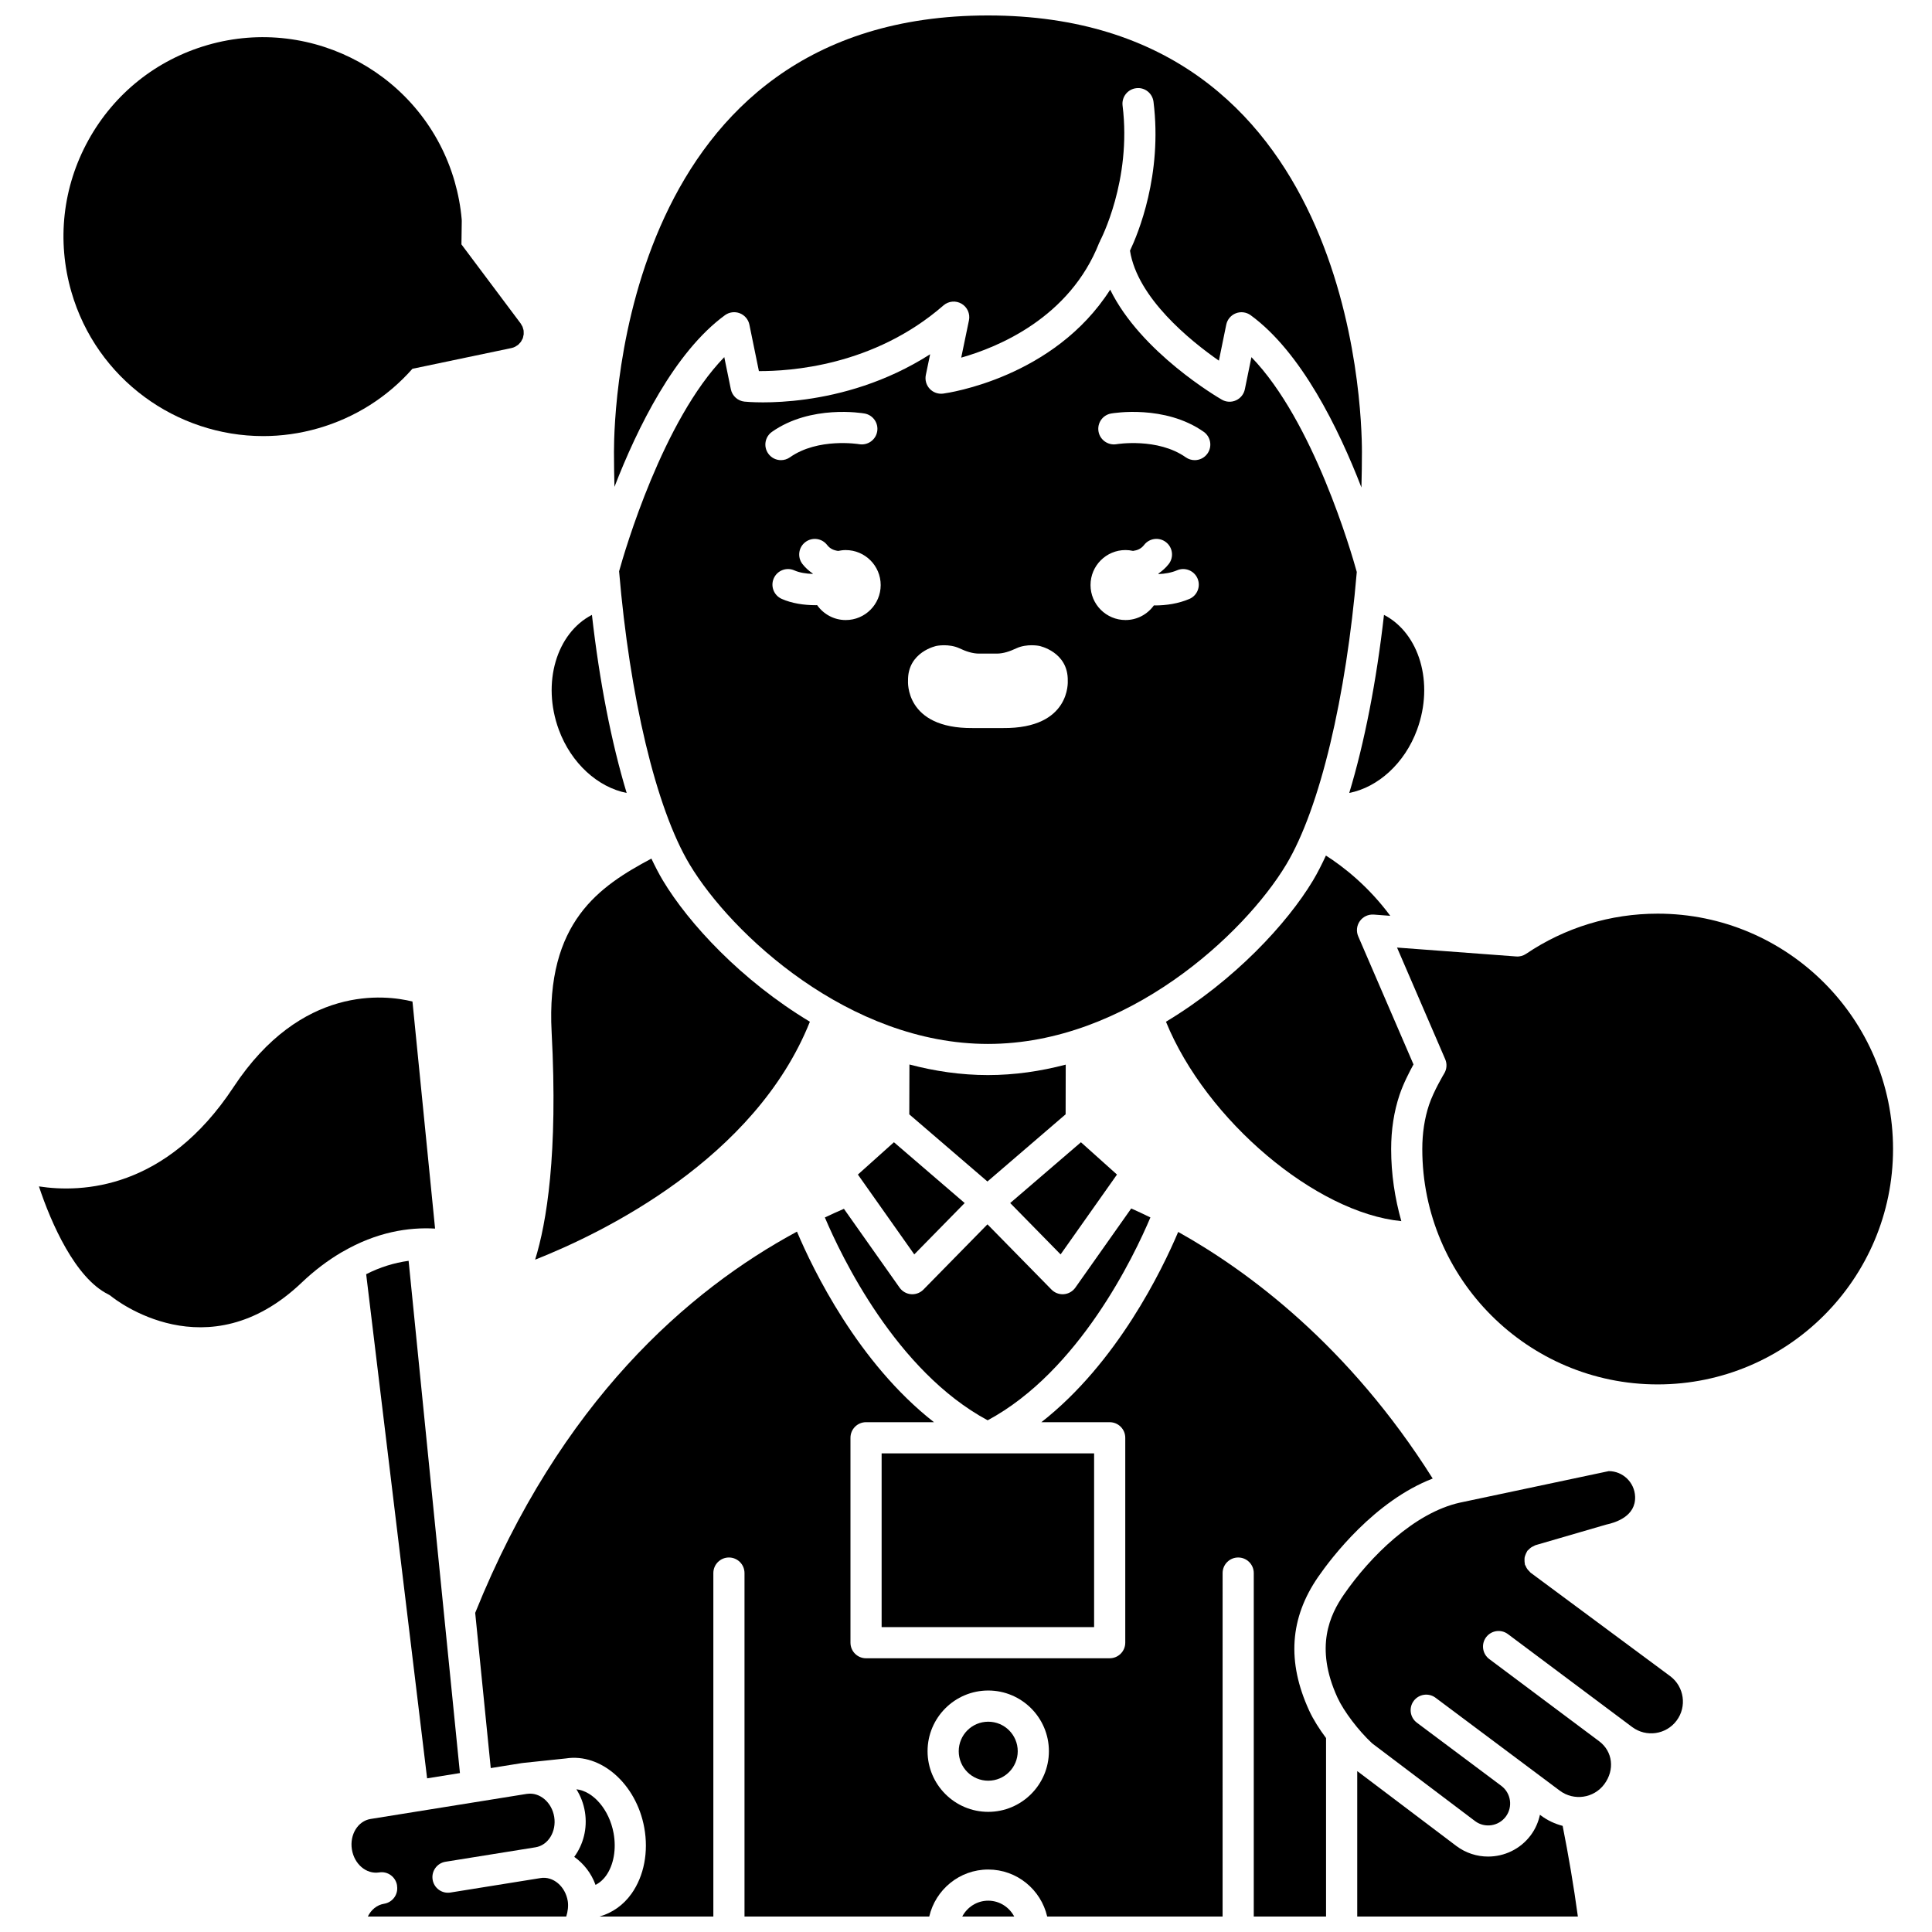 <?xml version="1.0" encoding="UTF-8"?>
<!-- Uploaded to: SVG Repo, www.svgrepo.com, Generator: SVG Repo Mixer Tools -->
<svg width="800px" height="800px" version="1.1" viewBox="144 144 512 512" xmlns="http://www.w3.org/2000/svg">
 <defs>
  <clipPath id="e">
   <path d="m306 148.09h199v125.91h-199z"/>
  </clipPath>
  <clipPath id="d">
   <path d="m399 647h14v4.902h-14z"/>
  </clipPath>
  <clipPath id="c">
   <path d="m503 613h60v38.902h-60z"/>
  </clipPath>
  <clipPath id="b">
   <path d="m269 470h255v181.9h-255z"/>
  </clipPath>
  <clipPath id="a">
   <path d="m237 619h58v32.902h-58z"/>
  </clipPath>
 </defs>
 <path d="m213.73 259.57c4.84 0 9.754-0.672 14.633-2.078 9.703-2.801 18.297-8.234 24.934-15.758l26.227-5.492c0.348-0.074 0.68-0.191 0.992-0.348 0.129-0.066 0.234-0.16 0.359-0.234 0.172-0.105 0.352-0.207 0.504-0.34 0.102-0.09 0.184-0.207 0.277-0.305 0.145-0.152 0.293-0.297 0.414-0.473 0.082-0.121 0.133-0.258 0.203-0.379 0.09-0.168 0.199-0.328 0.27-0.504 0.004-0.016 0.004-0.031 0.012-0.047 0.004-0.016 0.016-0.023 0.02-0.043 0.047-0.133 0.055-0.27 0.086-0.406 0.047-0.195 0.102-0.383 0.125-0.582 0.016-0.156-0.004-0.312-0.008-0.473-0.004-0.191 0.004-0.375-0.027-0.566-0.023-0.164-0.086-0.316-0.133-0.477-0.051-0.172-0.086-0.348-0.16-0.512-0.07-0.16-0.172-0.309-0.266-0.461-0.074-0.125-0.125-0.258-0.215-0.375l-15.691-20.949 0.086-6.203c0-0.141-0.004-0.277-0.016-0.418-0.293-3.394-0.934-6.793-1.883-10.094-8.094-28-37.457-44.203-65.445-36.125-13.562 3.914-24.789 12.875-31.609 25.23-6.816 12.355-8.418 26.633-4.5 40.195 6.68 23.137 27.863 38.215 50.812 38.215z"/>
 <path d="m358.63 414.77c-18.176-10.934-32.133-26.062-38.945-37.414-1.055-1.754-2.07-3.738-3.059-5.82-13.688 7.32-28.004 16.688-26.438 46 1.723 32.426-1.359 50.605-4.375 60.293 17.984-7.109 58.27-26.676 72.816-63.059z"/>
 <path d="m484.87 373.1c8.977-14.961 15.887-44.551 18.691-77.52-1.395-5.059-11.504-40.004-27.922-56.93l-1.742 8.508c-0.266 1.301-1.141 2.394-2.352 2.938-1.211 0.547-2.606 0.48-3.754-0.188-1.035-0.598-21.473-12.543-29.582-29.145-14.895 23.34-42.938 27.371-44.266 27.547-1.324 0.168-2.66-0.297-3.566-1.281-0.918-0.98-1.293-2.34-1.023-3.656l1.141-5.492c-23.441 15.004-48.016 12.672-49.195 12.551-1.793-0.188-3.258-1.516-3.617-3.277l-1.742-8.512c-16.27 16.773-26.336 51.207-27.875 56.754 2.793 33.043 9.707 62.707 18.703 77.699 11.031 18.391 42.246 47.555 79.051 47.555 36.801 0 68.023-29.164 79.051-47.551zm-136.29-114.66c10.309-7.254 23.957-4.957 24.531-4.856 2.246 0.395 3.746 2.535 3.348 4.781-0.391 2.242-2.527 3.723-4.769 3.352-0.105-0.02-10.898-1.781-18.348 3.473-0.723 0.512-1.555 0.754-2.375 0.754-1.297 0-2.578-0.605-3.379-1.75-1.32-1.863-0.871-4.441 0.992-5.754zm19.547 49.879c-3.137 0-5.902-1.57-7.582-3.957-0.125 0-0.242 0.02-0.367 0.02-3.117 0-6.348-0.48-9.027-1.676-2.082-0.934-3.016-3.375-2.086-5.457 0.93-2.078 3.363-3.019 5.457-2.086 1.355 0.602 3.098 0.871 4.848 0.934 0.012-0.031 0.02-0.066 0.027-0.098-1.012-0.707-1.953-1.512-2.746-2.539-1.391-1.809-1.051-4.402 0.762-5.789 1.812-1.391 4.402-1.051 5.789 0.762 0.785 1.023 1.82 1.422 2.922 1.57 0.645-0.141 1.309-0.227 1.996-0.227 5.121 0 9.273 4.156 9.273 9.273s-4.144 9.27-9.266 9.27zm41.688 28.625h-8.035c-18.07 0.152-17.145-12.512-17.145-12.512-0.152-7.723 7.57-9.266 7.57-9.266s3.262-0.664 6.07 0.648c1.66 0.777 3.391 1.398 5.223 1.398h4.606c1.832 0 3.562-0.621 5.223-1.398 2.809-1.312 6.07-0.648 6.07-0.648s7.723 1.543 7.57 9.266c-0.008 0 0.918 12.664-17.152 12.512zm49.371-34.215c-2.875 1.23-6.094 1.719-9.129 1.719-0.09 0-0.172-0.012-0.266-0.016-1.684 2.34-4.414 3.883-7.519 3.883-5.121 0-9.273-4.156-9.273-9.273 0-5.121 4.156-9.273 9.273-9.273 0.684 0 1.352 0.086 1.996 0.227 1.102-0.148 2.137-0.547 2.922-1.57 1.391-1.812 3.981-2.152 5.789-0.762 1.809 1.387 2.152 3.981 0.762 5.789-0.793 1.027-1.734 1.836-2.746 2.543 0.016 0.047 0.027 0.09 0.043 0.137 1.664-0.074 3.379-0.352 4.898-1 2.074-0.891 4.523 0.07 5.422 2.172 0.895 2.102-0.074 4.531-2.172 5.426zm4.805-38.535c-0.801 1.141-2.082 1.75-3.379 1.75-0.82 0-1.648-0.242-2.375-0.754-7.457-5.254-18.242-3.492-18.352-3.473-2.211 0.371-4.383-1.117-4.769-3.367-0.387-2.242 1.105-4.379 3.348-4.769 0.582-0.098 14.227-2.402 24.535 4.856 1.859 1.316 2.309 3.894 0.992 5.758z"/>
 <g clip-path="url(#e)">
  <path d="m336.12 227.53c1.133-0.828 2.621-1.023 3.922-0.516 1.309 0.508 2.277 1.645 2.555 3.023l2.519 12.309c8.043 0.027 30.355-1.242 48.91-17.406 1.34-1.164 3.266-1.348 4.797-0.449 1.527 0.895 2.32 2.668 1.961 4.402l-2.051 9.887c9.723-2.754 28.789-10.559 36.59-30.504 0.039-0.09 0.102-0.152 0.145-0.238 0.031-0.07 0.027-0.145 0.066-0.211 0.086-0.156 8.426-16.02 5.961-35.84-0.281-2.262 1.324-4.328 3.59-4.609 2.262-0.309 4.328 1.324 4.606 3.59 2.406 19.363-4.098 34.977-6.231 39.473 1.965 12.516 15.941 23.828 23.559 29.137l1.949-9.531c0.281-1.375 1.242-2.516 2.551-3.023 1.312-0.508 2.793-0.312 3.926 0.516 13.41 9.793 23.305 30.023 29.348 45.648 0.082-3.156 0.133-6.309 0.133-9.461 0-11.836-2.785-115.63-99.109-115.63-96.328 0-99.109 103.79-99.109 115.63 0 3.102 0.051 6.203 0.129 9.301 6.047-15.605 15.922-35.738 29.285-45.496z"/>
 </g>
 <path d="m519.54 337.38c4.566-12.426 0.586-25.598-8.77-30.43-1.996 17.637-5.168 33.848-9.203 47.188 7.586-1.484 14.684-7.801 17.973-16.758z"/>
 <path d="m310.07 354.14c-4.035-13.344-7.207-29.551-9.203-47.191-9.363 4.828-13.344 18.004-8.777 30.434 3.293 8.953 10.402 15.266 17.98 16.758z"/>
 <path d="m425.07 476.43 14.941-21.16-9.551-8.562-18.746 16.109z"/>
 <path d="m508.04 386.37 4.398 0.332c-5.828-7.867-12.406-13.008-17.055-15.969-1.109 2.383-2.246 4.641-3.434 6.617-6.812 11.355-20.781 26.488-38.957 37.422 10.684 26.199 39.809 50.652 62.371 52.84-1.715-6.086-2.695-12.477-2.695-19.105 0-5.106 0.742-9.922 2.211-14.312 0.984-2.957 2.629-6.148 3.711-8.113l-14.648-33.949c-0.574-1.324-0.414-2.856 0.43-4.031 0.84-1.18 2.238-1.828 3.668-1.73z"/>
 <path d="m385.01 426.1-0.039 13.215 20.711 17.797 20.719-17.809 0.027-13.164c-6.625 1.738-13.512 2.766-20.613 2.766-7.172 0-14.125-1.039-20.805-2.805z"/>
 <path d="m371.35 455.27 14.941 21.16 13.355-13.613-18.746-16.113z"/>
 <path d="m362.6 466.64c4.344 10.258 18.902 40.734 43.141 53.754 24.258-13.027 38.805-43.535 43.129-53.758-1.828-0.891-3.547-1.703-5.082-2.379l-14.812 20.984c-0.711 1-1.82 1.637-3.043 1.734-0.105 0.008-0.223 0.012-0.332 0.012-1.105 0-2.168-0.441-2.949-1.238l-16.965-17.289-16.965 17.289c-0.777 0.793-1.844 1.238-2.949 1.238-0.105 0-0.223-0.004-0.332-0.012-1.223-0.098-2.332-0.734-3.043-1.734l-14.75-20.891c-1.66 0.715-3.336 1.477-5.047 2.289z"/>
 <g clip-path="url(#d)">
  <path d="m405.89 647.7c-3 0-5.574 1.715-6.883 4.199h13.773c-1.316-2.481-3.894-4.199-6.891-4.199z"/>
 </g>
 <path d="m377.64 529.16h56.309v46.043h-56.309z"/>
 <g clip-path="url(#c)">
  <path d="m552.41 625.16-0.309-0.23c-0.414 1.91-1.203 3.773-2.449 5.438-2.762 3.691-7 5.641-11.289 5.641-2.934 0-5.891-0.914-8.41-2.801l-26.273-19.852v38.551h58.473c-1.117-8.219-2.496-16.246-4.035-24.031-2.039-0.539-3.973-1.418-5.707-2.715z"/>
 </g>
 <g clip-path="url(#b)">
  <path d="m493.38 561.82c3.394-4.91 14.828-20.016 30.301-25.992-22.203-35.242-48.953-55.031-67.449-65.352-4.266 10.07-16.191 34.73-36.262 50.422h18.109c2.285 0 4.129 1.852 4.129 4.129v54.301c0 2.281-1.848 4.129-4.129 4.129l-64.566 0.004c-2.285 0-4.129-1.852-4.129-4.129v-54.309c0-2.281 1.848-4.129 4.129-4.129h17.996c-20.117-15.727-32.059-40.461-36.305-50.5-28.809 15.543-62.711 45.039-85.27 101.03l4.121 41.137 8.273-1.328c0.051-0.008 0.098 0 0.148-0.008 0.023-0.004 0.047-0.02 0.07-0.02l11.406-1.199c9.273-1.465 18.656 6.715 20.781 18.316 1.176 6.43-0.047 12.809-3.356 17.496-2.176 3.082-5.18 5.148-8.531 6.086h30.199v-91.023c0-2.281 1.848-4.129 4.129-4.129 2.285 0 4.129 1.852 4.129 4.129v91.023h48.957c1.652-7.121 8.012-12.461 15.629-12.461 7.621 0 13.98 5.336 15.629 12.461h46.484l0.004-91.023c0-2.281 1.848-4.129 4.129-4.129 2.285 0 4.129 1.852 4.129 4.129v91.023h19.156v-47.301c-1.758-2.359-3.371-4.871-4.473-7.277-5.945-12.949-5.148-24.562 2.43-35.504zm-87.488 62.34c-8.863 0-16.078-7.211-16.078-16.078 0-8.867 7.211-16.078 16.078-16.078s16.078 7.211 16.078 16.078c-0.004 8.867-7.219 16.078-16.078 16.078z"/>
 </g>
 <path d="m413.71 608.09c0 4.316-3.5 7.816-7.816 7.816-4.32 0-7.82-3.5-7.82-7.816 0-4.32 3.5-7.82 7.82-7.82 4.316 0 7.816 3.5 7.816 7.82"/>
 <path d="m583.3 386.13c-12.5 0-24.559 3.684-34.871 10.648-0.766 0.52-1.684 0.773-2.617 0.695l-31.582-2.359 12.766 29.59c0.527 1.227 0.43 2.633-0.262 3.777-0.027 0.047-2.785 4.613-4.027 8.324-1.18 3.547-1.785 7.488-1.785 11.699 0 34.395 27.977 62.379 62.375 62.379 34.395 0 62.379-27.98 62.379-62.379 0-34.391-27.977-62.375-62.375-62.375z"/>
 <path d="m586.62 588.2-37.008-27.43c-0.133-0.098-0.199-0.238-0.312-0.352-0.215-0.199-0.41-0.395-0.578-0.641-0.164-0.234-0.277-0.48-0.387-0.738-0.066-0.152-0.176-0.27-0.227-0.434-0.023-0.09-0.004-0.184-0.023-0.273-0.062-0.281-0.07-0.562-0.07-0.852 0-0.258-0.012-0.504 0.031-0.75 0.047-0.25 0.141-0.484 0.234-0.73 0.102-0.266 0.203-0.516 0.355-0.754 0.051-0.078 0.062-0.172 0.121-0.25 0.102-0.141 0.25-0.211 0.367-0.336 0.195-0.203 0.383-0.391 0.617-0.555 0.238-0.164 0.488-0.285 0.75-0.395 0.148-0.066 0.27-0.176 0.43-0.223l18.688-5.438c2.606-0.559 7.922-2.231 7.711-7.453-0.152-3.762-3.254-6.723-6.981-6.734l-39.449 8.352c-12.105 2.68-23.812 14.32-30.715 24.316-3.688 5.328-7.875 13.949-1.723 27.359 1.668 3.629 5.609 8.816 9.188 12.121l27.273 20.605c2.559 1.91 6.203 1.379 8.133-1.188 1.922-2.57 1.395-6.223-1.172-8.148-0.004-0.004-0.004-0.008-0.008-0.012l-22.375-16.734c-1.824-1.367-2.199-3.957-0.836-5.781 1.363-1.82 3.949-2.199 5.777-0.836l32.93 24.629c3.727 2.785 9.012 2.019 11.785-1.703 2.836-3.797 2.262-8.684-1.34-11.383l-29.137-21.793c-1.824-1.367-2.199-3.957-0.836-5.781 1.363-1.82 3.949-2.199 5.777-0.836l29.129 21.789h0.004l0.004 0.004 3.789 2.836c3.727 2.785 9.008 2.023 11.785-1.703 2.777-3.707 2.016-8.992-1.703-11.777z"/>
 <g clip-path="url(#a)">
  <path d="m287.23 641.71-23.848 3.828c-2.266 0.371-4.375-1.172-4.734-3.422-0.363-2.25 1.168-4.375 3.422-4.734l23.84-3.828h0.004c3.356-0.539 5.582-4.156 4.957-8.062-0.625-3.859-3.832-6.57-7.125-6.106l-0.219 0.023-41.32 6.637c-3.356 0.535-5.578 4.156-4.953 8.062 0.629 3.898 3.805 6.633 7.231 6.106 2.242-0.379 4.367 1.172 4.734 3.422 0.008 0.047-0.012 0.082-0.004 0.129 0 0.004 0.004 0.008 0.004 0.012 0.363 2.25-1.168 4.367-3.418 4.734-1.906 0.305-3.465 1.602-4.324 3.398h52.578c0.43-1.328 0.605-2.82 0.406-4.102-0.637-3.894-3.863-6.656-7.231-6.098z"/>
 </g>
 <path d="m241.04 481.68 16.148 133.6 8.699-1.398-13.602-135.75c-3.828 0.523-7.586 1.684-11.246 3.547z"/>
 <path d="m259.3 469.59-5.992-60.176c-7.223-1.793-29.473-4.543-47.43 22.691-17.902 27.141-40.145 28.055-51.559 26.305 3.254 9.832 9.656 24.285 18.348 28.594 0.281 0.141 0.547 0.309 0.789 0.512 1.02 0.828 25.477 20.227 50.48-3.598 3.512-3.344 7.004-5.918 10.438-7.961 0.137-0.086 0.277-0.16 0.422-0.23 8.996-5.238 17.516-6.543 24.504-6.137z"/>
 <path d="m304.63 641.05c2.008-2.84 2.746-7.047 1.977-11.242-1.152-6.285-5.418-11.137-9.852-11.629 1.102 1.773 1.902 3.785 2.258 6 0.711 4.422-0.453 8.668-2.832 11.906 2.504 1.785 4.523 4.332 5.641 7.43 1.289-0.656 2.211-1.621 2.809-2.465z"/>
</svg>